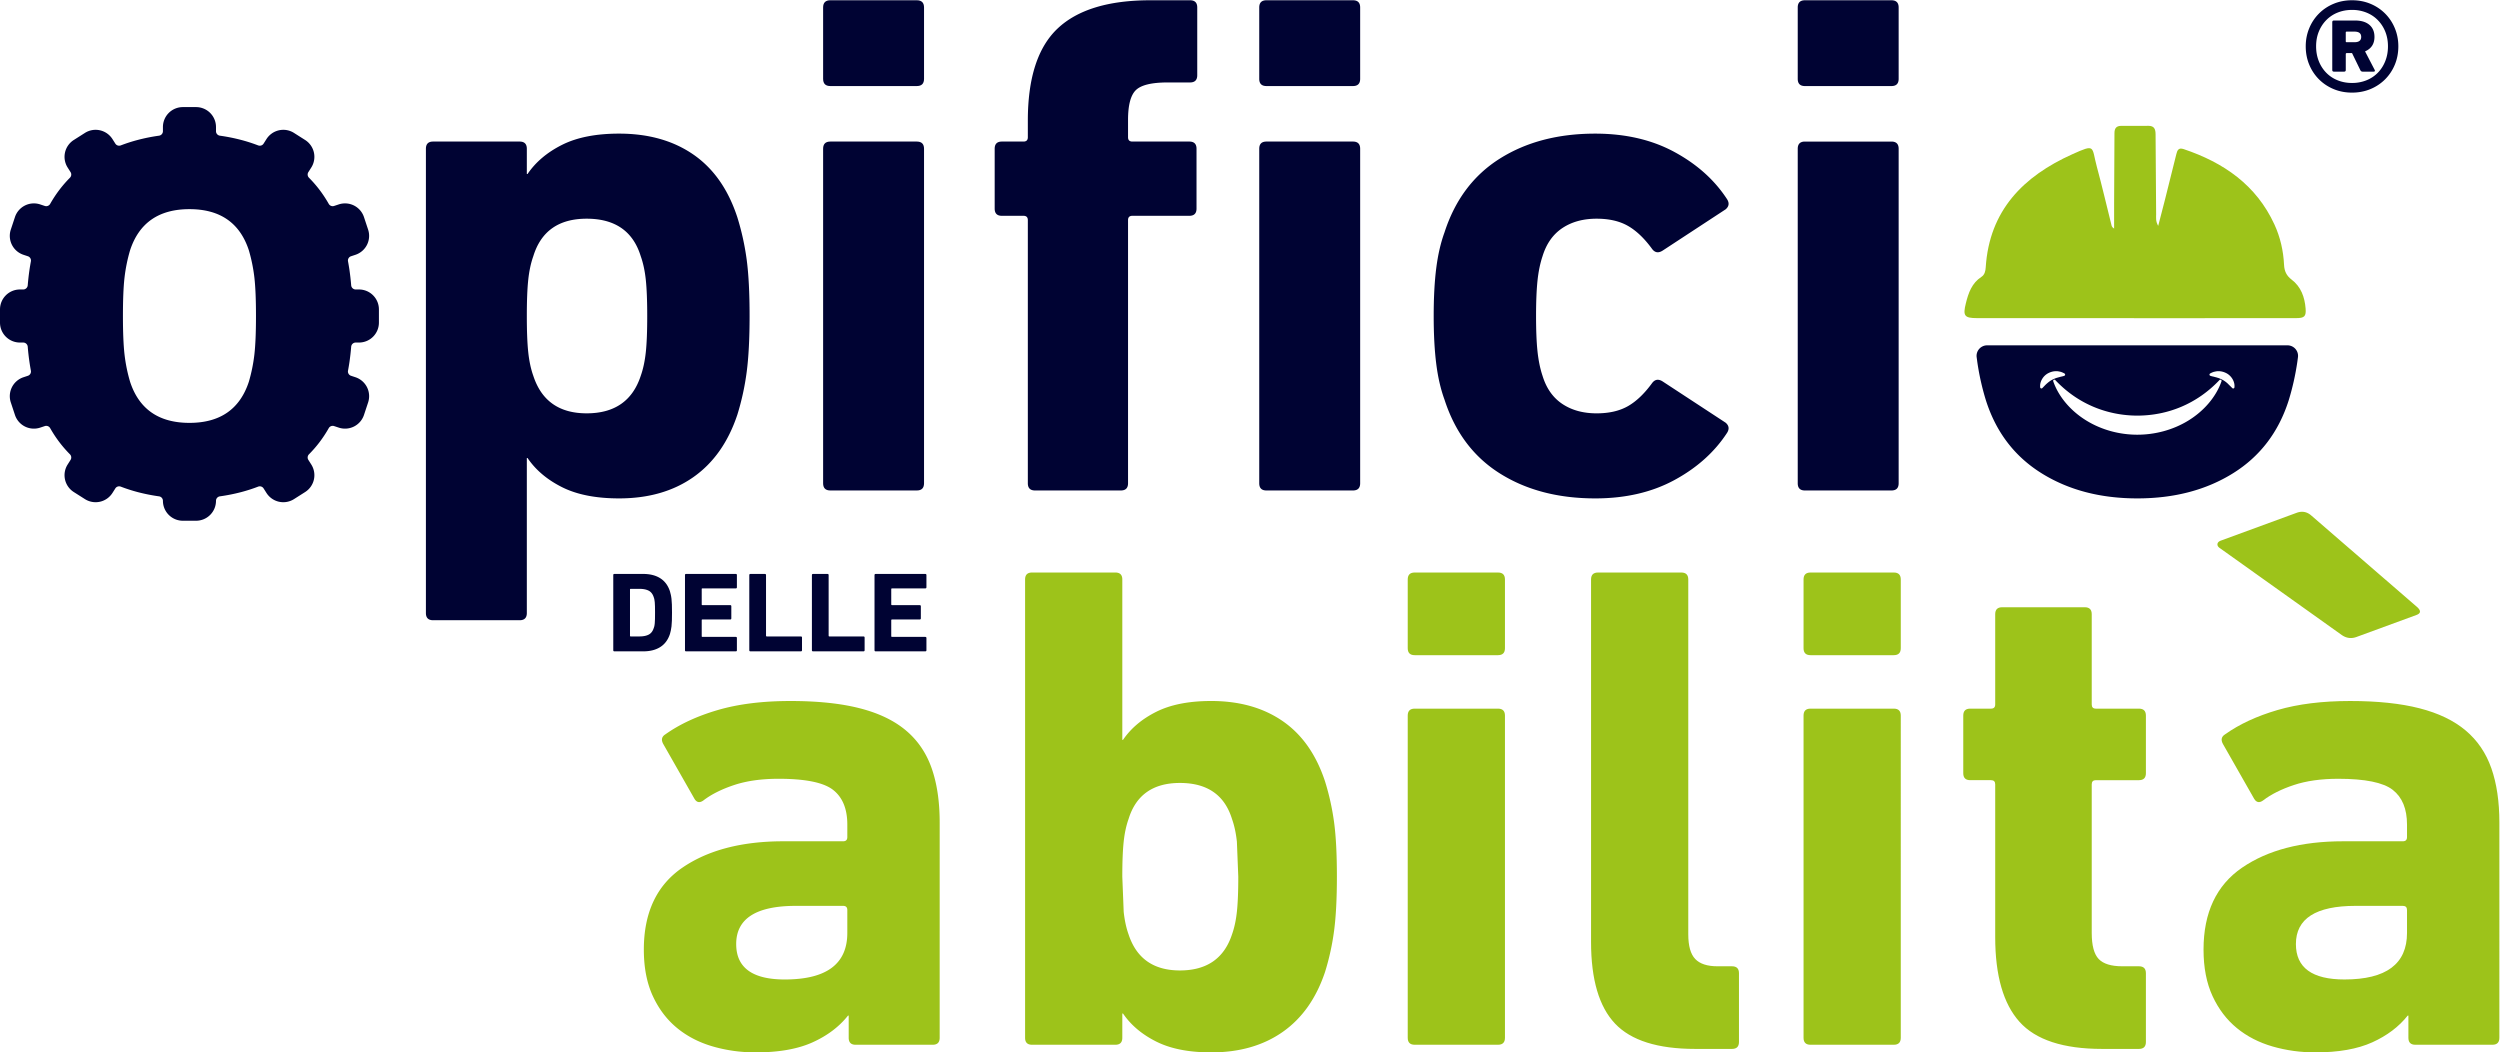 <svg xmlns="http://www.w3.org/2000/svg" xmlns:xlink="http://www.w3.org/1999/xlink" xmlns:v="https://vecta.io/nano" height="217.291" width="516.185"><defs><clipPath id="A"><path d="M0 162.968h387.139V0H0z"></path></clipPath><path id="B" d="M219.125 1.183c-.718 0-1.076.358-1.076 1.076v49.91c0 .716.358 1.076 1.076 1.076h12.908c.716 0 1.076-.36 1.076-1.076V2.259c0-.718-.36-1.076-1.076-1.076zm0 60.344c-.718 0-1.076.359-1.076 1.076v10.65c0 .715.358 1.075 1.076 1.075h12.908c.716 0 1.076-.36 1.076-1.075v-10.65c0-.717-.36-1.076-1.076-1.076z"></path><path id="C" d="M116.062 73.933c0 .117.058.176.176.176h2.24c.116 0 .175-.059.175-.176v-9.399c0-.07.036-.105.106-.105h5.29c.118 0 .177-.059.177-.177v-1.957c0-.117-.059-.176-.177-.176h-7.811c-.118 0-.176.059-.176.176z"></path><path id="D" d="M128.612 87.038c-.745 0-1.116.372-1.116 1.117v51.811c0 .743.371 1.116 1.116 1.116h13.399c.743 0 1.117-.373 1.117-1.116V88.155c0-.745-.374-1.117-1.117-1.117zm0 62.642c-.745 0-1.116.372-1.116 1.117v11.054c0 .743.371 1.117 1.116 1.117h13.399c.743 0 1.117-.374 1.117-1.117v-11.054c0-.745-.374-1.117-1.117-1.117z"></path></defs><g clip-path="url(#A)" transform="matrix(1.333 0 0 -1.333 0 217.291)"><g fill="#9dc31a"><path d="M365.008 64.347c-.808-.296-1.572-.195-2.289.306l-18.837 13.43c-.3.194-.438.412-.411.651s.208.42.546.544l11.714 4.297c.808.297 1.537.182 2.188-.342l16.514-14.282c.583-.551.537-.949-.135-1.196zM121.563 11.294c6.454 0 9.681 2.402 9.681 7.207v3.55c0 .43-.215.645-.645.645h-7.315c-6.168 0-9.251-1.973-9.251-5.916 0-3.657 2.51-5.486 7.53-5.486m10.972-10.111c-.718 0-1.076.358-1.076 1.076v3.442h-.107c-1.363-1.722-3.192-3.103-5.486-4.142S120.63 0 117.045 0c-2.296 0-4.501.306-6.615.914s-3.963 1.56-5.54 2.85-2.834 2.94-3.764 4.949-1.399 4.41-1.399 7.207c0 5.736 1.99 9.966 5.97 12.692s9.197 4.088 15.651 4.088h9.251c.43 0 .645.215.645.646v1.935c0 2.437-.736 4.231-2.205 5.379s-4.286 1.721-8.444 1.721c-2.654 0-4.948-.323-6.884-.968s-3.515-1.435-4.733-2.367c-.575-.43-1.041-.36-1.399.215l-4.84 8.498c-.36.646-.252 1.146.323 1.506 2.222 1.577 4.929 2.832 8.121 3.765s6.938 1.398 11.24 1.398c4.231 0 7.816-.376 10.757-1.129s5.325-1.901 7.153-3.442 3.155-3.496 3.98-5.863 1.237-5.163 1.237-8.39V2.259c0-.718-.36-1.076-1.076-1.076zm50.232 11.51c4.158 0 6.847 1.864 8.067 5.593.359 1.003.609 2.168.753 3.496s.216 3.137.216 5.432l-.216 5.433c-.144 1.325-.394 2.49-.753 3.495-1.148 3.728-3.837 5.594-8.067 5.594-4.16 0-6.814-1.866-7.96-5.594-.359-1.005-.61-2.17-.753-3.495s-.215-3.139-.215-5.433l.215-5.432c.143-1.328.394-2.493.753-3.496 1.219-3.729 3.872-5.593 7.96-5.593M187.608 0c-3.443 0-6.276.556-8.498 1.668s-3.945 2.562-5.163 4.356h-.108V2.259c0-.718-.36-1.076-1.076-1.076h-12.907c-.718 0-1.076.358-1.076 1.076v70.994c0 .715.358 1.075 1.076 1.075h12.907c.716 0 1.076-.36 1.076-1.075V48.405h.108c1.218 1.791 2.939 3.244 5.163 4.356s5.055 1.668 8.498 1.668c4.373 0 8.067-1.041 11.079-3.12s5.198-5.2 6.561-9.358c.646-2.081 1.111-4.195 1.399-6.347s.43-4.948.43-8.39c0-3.371-.144-6.149-.43-8.336a38.42 38.42 0 0 0-1.399-6.4c-1.363-4.088-3.549-7.191-6.561-9.305S191.981 0 187.608 0"></path><use xlink:href="#B"></use><path d="M262.58.538c-5.809 0-9.95 1.307-12.424 3.926s-3.711 6.83-3.711 12.639v56.15c0 .715.358 1.075 1.076 1.075h12.907c.717 0 1.076-.36 1.076-1.075V18.286c0-1.793.358-3.065 1.076-3.818s1.864-1.13 3.442-1.13h2.259c.716 0 1.076-.359 1.076-1.075V1.613c0-.715-.36-1.075-1.076-1.075zm17.855.645c-.718 0-1.076.358-1.076 1.076v49.91c0 .716.358 1.076 1.076 1.076h12.908c.716 0 1.076-.36 1.076-1.076V2.259c0-.718-.36-1.076-1.076-1.076zm0 60.344c-.718 0-1.076.359-1.076 1.076v10.65c0 .715.358 1.075 1.076 1.075h12.908c.716 0 1.076-.36 1.076-1.075v-10.65c0-.717-.36-1.076-1.076-1.076zM325.611.538c-6.024 0-10.291 1.398-12.8 4.195s-3.765 7.17-3.765 13.123V41.52c0 .431-.216.646-.646.646h-3.227c-.717 0-1.075.358-1.075 1.076v8.928c0 .716.358 1.075 1.075 1.075h3.227c.43 0 .646.215.646.646v13.983c0 .716.358 1.076 1.076 1.076h12.8c.716 0 1.075-.36 1.075-1.076V53.891c0-.431.215-.646.646-.646h6.669c.716 0 1.076-.359 1.076-1.075v-8.928c0-.718-.36-1.076-1.076-1.076h-6.669c-.431 0-.646-.215-.646-.646V18.501c0-1.936.359-3.28 1.076-4.033s1.936-1.13 3.657-1.13h2.582c.716 0 1.076-.359 1.076-1.075V1.613c0-.715-.36-1.075-1.076-1.075zm37.54 10.756c6.454 0 9.681 2.402 9.681 7.207v3.55c0 .43-.215.645-.645.645h-7.315c-6.168 0-9.25-1.973-9.25-5.916 0-3.657 2.509-5.486 7.529-5.486m10.972-10.111c-.718 0-1.076.358-1.076 1.076v3.442h-.107c-1.363-1.722-3.192-3.103-5.486-4.142S362.218 0 358.633 0c-2.296 0-4.501.306-6.615.914s-3.963 1.56-5.54 2.85-2.834 2.94-3.764 4.949-1.399 4.41-1.399 7.207c0 5.736 1.99 9.966 5.97 12.692s9.197 4.088 15.651 4.088h9.251c.43 0 .645.215.645.646v1.935c0 2.437-.736 4.231-2.205 5.379s-4.286 1.721-8.444 1.721c-2.654 0-4.948-.323-6.884-.968s-3.515-1.435-4.733-2.367c-.575-.43-1.041-.36-1.399.215l-4.84 8.498c-.36.646-.252 1.146.323 1.506 2.222 1.577 4.929 2.832 8.121 3.765s6.938 1.398 11.24 1.398c4.231 0 7.816-.376 10.757-1.129s5.325-1.901 7.153-3.442 3.155-3.496 3.98-5.863 1.237-5.163 1.237-8.39V2.259c0-.718-.36-1.076-1.076-1.076z"></path></g><g fill="#000333"><path d="M97.583 64.534c0-.07.036-.106.106-.106h1.358c.599 0 1.082.098 1.446.291s.623.538.776 1.032a1.6 1.6 0 0 1 .088.291c.023.111.044.256.062.432l.034.661.009.979-.009.969-.034.653-.062.432a2.3 2.3 0 0 1-.088.309c-.153.493-.412.837-.776 1.031s-.847.291-1.446.291h-1.358c-.07 0-.106-.035-.106-.106zm-2.591 9.399c0 .117.058.176.175.176h4.462c1.058 0 1.94-.224 2.645-.67s1.204-1.123 1.499-2.028l.132-.52a6.6 6.6 0 0 0 .106-.644l.061-.881.018-1.252-.018-1.252-.061-.882-.106-.644-.132-.52c-.295-.905-.794-1.581-1.499-2.028s-1.587-.67-2.645-.67h-4.462c-.117 0-.175.059-.175.177zm11.108 0c0 .117.059.176.177.176h7.688c.117 0 .176-.059.176-.176v-1.887c0-.117-.059-.176-.176-.176h-5.167c-.07 0-.106-.035-.106-.106v-2.38c0-.071.036-.106.106-.106h4.303c.116 0 .176-.059.176-.177v-1.869c0-.118-.06-.176-.176-.176h-4.303c-.07 0-.106-.035-.106-.106v-2.486c0-.071.036-.106.106-.106h5.167c.117 0 .176-.059.176-.176v-1.887c0-.117-.059-.176-.176-.176h-7.688c-.118 0-.177.059-.177.176z"></path><use xlink:href="#C"></use><path d="M125.76 73.933c0 .117.058.176.176.176h2.24c.116 0 .175-.059.175-.176v-9.399c0-.07.036-.105.106-.105h5.29c.118 0 .177-.059.177-.177v-1.957c0-.117-.059-.176-.177-.176h-7.811c-.118 0-.176.059-.176.176zm9.698 0c0 .117.058.176.176.176h7.688c.118 0 .177-.059.177-.176v-1.887c0-.117-.059-.176-.177-.176h-5.167c-.07 0-.106-.035-.106-.106v-2.38c0-.071.036-.106.106-.106h4.303c.117 0 .176-.059.176-.177v-1.869c0-.118-.059-.176-.176-.176h-4.303c-.07 0-.106-.035-.106-.106v-2.486c0-.071.036-.106.106-.106h5.167c.118 0 .177-.059.177-.176v-1.887c0-.117-.059-.176-.177-.176h-7.688c-.118 0-.176.059-.176.176z"></path></g><path d="M327.464 127.599l.001 3.972.053 10.823c0 .761.31 1.115 1.041 1.12l4.241.004c.899-.002 1.084-.547 1.086-1.33l.086-12.387c.005-.501-.104-1.032.32-1.78l1.052 4.072 1.754 7.03c.15.61.343 1.057 1.128.793 6.197-2.083 11.247-5.543 14.071-11.682.912-1.984 1.384-4.084 1.489-6.254.048-.969.379-1.68 1.16-2.272 1.463-1.11 2.035-2.711 2.177-4.472.101-1.237-.179-1.501-1.456-1.503l-18.192-.009-31.251.009c-1.957.001-2.203.36-1.73 2.276.4 1.619.92 3.14 2.419 4.116.507.331.628.909.664 1.476.562 8.818 5.84 14.106 13.389 17.505 3.699 1.665 2.971 1.219 3.829-1.953.795-2.941 1.487-5.911 2.224-8.868.052-.21.052-.445.445-.686" fill="#9dc31a"></path><g fill="#000333"><path d="M346.102 103.009c-.012-.107-.108-.184-.214-.172-.047.005-.087.026-.118.057l-.027.028-.736.727c-.241.207-.474.381-.732.518-.258.131-.527.261-.843.345-.153.059-.322.082-.492.138-.173.042-.353.071-.547.14l-.026.01c-.103.037-.156.149-.119.252.016.045.047.08.085.103.18.107.373.189.574.257.205.039.415.104.634.098.436.026.893-.091 1.301-.299s.751-.55.972-.935.338-.813.288-1.267m-2.003.941c-.875-2.502-2.798-4.65-5.135-6.083-2.346-1.444-5.13-2.19-7.898-2.192s-5.553.748-7.899 2.192c-2.337 1.433-4.259 3.581-5.134 6.083-.035.098.017.205.115.24a.19.19 0 0 0 .2-.048l.001-.002c1.758-1.861 3.761-3.234 5.929-4.146s4.471-1.357 6.788-1.363c2.316.006 4.624.448 6.788 1.363s4.17 2.285 5.928 4.146l.002.001c.071.076.191.08.266.008.056-.053.073-.131.049-.199m-26.993-.301c-.241-.204-.475-.461-.736-.727l-.028-.028c-.075-.076-.198-.077-.274-.002-.034.032-.053.074-.057.117-.05.454.066.878.288 1.267s.561.724.972.935.865.325 1.301.299c.219.006.429-.059.634-.098.201-.068.394-.15.574-.257.094-.056.124-.177.069-.271-.025-.04-.062-.069-.103-.084l-.027-.01c-.193-.069-.373-.098-.547-.14l-.491-.138c-.316-.084-.585-.214-.844-.345-.257-.137-.491-.311-.731-.518m37.21 5.87h-8.313-5.709-18.476-6.424-7.599c-.979 0-1.745-.857-1.625-1.829l.097-.72a39.54 39.54 0 0 1 1.34-5.974c1.564-4.913 4.428-8.673 8.598-11.278s9.118-3.908 14.851-3.908 10.681 1.302 14.851 3.908 7.035 6.365 8.598 11.278c.595 1.935 1.042 3.926 1.34 5.974l.096.72c.121.972-.645 1.829-1.625 1.829M90.871 98.986c4.316 0 7.108 1.935 8.375 5.807.371 1.041.631 2.25.782 3.629s.223 3.255.223 5.638-.075 4.261-.223 5.64-.411 2.585-.782 3.628c-1.192 3.87-3.984 5.807-8.375 5.807-4.318 0-7.073-1.937-8.263-5.807-.373-1.043-.633-2.252-.782-3.628s-.223-3.258-.223-5.64.074-4.262.223-5.638.409-2.588.782-3.629c1.265-3.872 4.02-5.807 8.263-5.807M67.087 66.939c-.745 0-1.116.374-1.116 1.117v71.91c0 .743.371 1.116 1.116 1.116h13.4c.743 0 1.116-.373 1.116-1.116v-3.908h.112c1.265 1.86 3.051 3.367 5.36 4.522s5.248 1.731 8.821 1.731c4.54 0 8.374-1.08 11.501-3.239s5.397-5.397 6.811-9.714a40.1 40.1 0 0 0 1.452-6.588c.297-2.233.447-5.136.447-8.71 0-3.499-.15-6.384-.447-8.653a39.83 39.83 0 0 0-1.452-6.644c-1.414-4.243-3.685-7.464-6.811-9.659s-6.961-3.294-11.501-3.294c-3.573 0-6.515.578-8.821 1.731s-4.095 2.66-5.36 4.522h-.112V68.056c0-.743-.373-1.117-1.116-1.117z"></path><use xlink:href="#D"></use><path d="M160.323 87.038c-.745 0-1.117.372-1.117 1.117v40.756c0 .447-.223.67-.67.67h-3.35c-.745 0-1.116.372-1.116 1.117v9.268c0 .743.371 1.116 1.116 1.116h3.35c.447 0 .67.224.67.67v2.569c0 6.624 1.544 11.389 4.634 14.292s7.872 4.355 14.349 4.355h6.141c.743 0 1.117-.374 1.117-1.117v-10.496c0-.745-.374-1.117-1.117-1.117h-3.462c-2.456 0-4.094-.39-4.912-1.172s-1.229-2.327-1.229-4.634v-2.68c0-.446.223-.67.67-.67h8.821c.744 0 1.117-.373 1.117-1.116v-9.268c0-.745-.373-1.117-1.117-1.117h-8.821c-.447 0-.67-.223-.67-.67V88.155c0-.745-.373-1.117-1.117-1.117zm35.842 0c-.745 0-1.116.372-1.116 1.117v51.811c0 .743.371 1.116 1.116 1.116h13.399c.743 0 1.117-.373 1.117-1.116V88.155c0-.745-.374-1.117-1.117-1.117zm0 62.642c-.745 0-1.116.372-1.116 1.117v11.054c0 .743.371 1.117 1.116 1.117h13.399c.743 0 1.117-.374 1.117-1.117v-11.054c0-.745-.374-1.117-1.117-1.117zm50.917-63.87c-5.733 0-10.646 1.284-14.739 3.853s-6.962 6.382-8.598 11.445c-.597 1.636-1.024 3.498-1.284 5.583s-.391 4.54-.391 7.369.129 5.285.391 7.37.687 3.945 1.284 5.583c1.636 5.061 4.503 8.877 8.598 11.446s9.006 3.852 14.739 3.852c4.69 0 8.783-.949 12.283-2.848s6.214-4.337 8.151-7.314c.372-.596.297-1.116-.223-1.562l-9.715-6.365c-.67-.447-1.228-.374-1.675.223-1.191 1.636-2.439 2.828-3.741 3.573s-2.922 1.117-4.857 1.117c-2.085 0-3.852-.485-5.303-1.452s-2.476-2.42-3.071-4.355c-.374-1.117-.634-2.383-.782-3.796s-.223-3.238-.223-5.472.073-4.058.223-5.471.408-2.68.782-3.796c.595-1.937 1.619-3.389 3.071-4.355s3.218-1.452 5.303-1.452c1.935 0 3.554.372 4.857 1.117s2.55 1.935 3.741 3.573c.447.595 1.005.67 1.675.223l9.715-6.364c.52-.447.595-.969.223-1.564-1.937-2.978-4.653-5.415-8.151-7.314s-7.593-2.847-12.283-2.847m32.492 1.228c-.745 0-1.116.372-1.116 1.117v51.811c0 .743.371 1.116 1.116 1.116h13.399c.743 0 1.117-.373 1.117-1.116V88.155c0-.745-.374-1.117-1.117-1.117zm0 62.642c-.745 0-1.116.372-1.116 1.117v11.054c0 .743.371 1.117 1.116 1.117h13.399c.743 0 1.117-.374 1.117-1.117v-11.054c0-.745-.374-1.117-1.117-1.117zM39.405 108.114a25.24 25.24 0 0 0-.858-4.23c-1.392-4.251-4.459-6.375-9.201-6.375s-7.811 2.124-9.2 6.375c-.41 1.389-.696 2.799-.859 4.23s-.245 3.412-.245 5.946.08 4.515.245 5.947a25.05 25.05 0 0 0 .859 4.229c1.389 4.249 4.456 6.376 9.2 6.376s7.809-2.127 9.201-6.376a25.33 25.33 0 0 0 .858-4.229c.163-1.432.245-3.414.245-5.947s-.082-4.517-.245-5.946m16.198 10.057h-.511a.7.7 0 0 0-.696.646 39.3 39.3 0 0 1-.261 2.334c-.067.462-.145.919-.229 1.375-.064.344.133.681.465.79l.685.227a3.09 3.09 0 0 1 1.962 3.903l-.642 1.94a3.09 3.09 0 0 1-3.903 1.962l-.726-.241a.7.7 0 0 0-.827.325c-.438.771-.919 1.504-1.447 2.196-.497.652-1.036 1.267-1.612 1.849a.7.7 0 0 0-.1.868l.455.717a3.09 3.09 0 0 1-.953 4.263l-1.725 1.095a3.09 3.09 0 0 1-4.263-.953l-.448-.706c-.179-.282-.53-.393-.841-.274a25.52 25.52 0 0 1-2.629.846 28.58 28.58 0 0 1-3.295.659c-.345.048-.605.339-.605.688v.652a3.09 3.09 0 0 1-3.089 3.089h-2.043a3.09 3.09 0 0 1-3.089-3.089v-.65a.7.7 0 0 0-.607-.69 28.58 28.58 0 0 1-3.295-.659c-.902-.237-1.777-.52-2.626-.845-.312-.119-.663-.008-.842.274l-.448.705a3.09 3.09 0 0 1-4.263.953l-1.725-1.095a3.09 3.09 0 0 1-.953-4.263l.455-.716a.7.7 0 0 0-.101-.868c-.576-.582-1.115-1.197-1.612-1.85-.528-.692-1.009-1.425-1.447-2.196a.7.7 0 0 0-.827-.325l-.726.241a3.09 3.09 0 0 1-3.903-1.962l-.642-1.94a3.09 3.09 0 0 1 1.962-3.903l.685-.226a.7.7 0 0 0 .465-.79c-.084-.456-.162-.914-.229-1.376a38.46 38.46 0 0 1-.262-2.334.7.7 0 0 0-.696-.646h-.51A3.09 3.09 0 0 1 0 115.082v-2.043a3.09 3.09 0 0 1 3.089-3.089h.51a.7.7 0 0 0 .696-.646 38.28 38.28 0 0 1 .262-2.334 36.25 36.25 0 0 1 .228-1.377c.064-.343-.133-.68-.464-.79l-.684-.226a3.09 3.09 0 0 1-1.962-3.903l.642-1.94a3.09 3.09 0 0 1 3.903-1.962l.725.24c.318.106.662-.033.827-.324a19.47 19.47 0 0 1 1.447-2.197c.497-.652 1.036-1.267 1.612-1.849a.7.7 0 0 0 .1-.868l-.454-.716a3.09 3.09 0 0 1 .953-4.263l1.725-1.095a3.09 3.09 0 0 1 4.263.953l.447.705c.179.282.53.393.842.274a25.65 25.65 0 0 1 2.627-.846 28.58 28.58 0 0 1 3.295-.657.7.7 0 0 0 .607-.691 3.09 3.09 0 0 1 3.089-3.089h2.043a3.09 3.09 0 0 1 3.089 3.089v.002c0 .35.26.64.605.689 1.135.159 2.233.378 3.295.657.903.238 1.778.521 2.629.847.311.119.663.007.841-.274l.448-.706a3.09 3.09 0 0 1 4.263-.953l1.725 1.095a3.09 3.09 0 0 1 .953 4.263l-.455.717a.7.7 0 0 0 .1.868c.577.582 1.115 1.197 1.612 1.848a19.47 19.47 0 0 1 1.447 2.197.7.7 0 0 0 .827.325l.727-.241a3.09 3.09 0 0 1 3.903 1.962l.642 1.94a3.09 3.09 0 0 1-1.962 3.903l-.686.227c-.332.11-.529.447-.465.79.084.456.162.914.229 1.376a39.93 39.93 0 0 1 .262 2.334.7.7 0 0 0 .695.646h.511a3.09 3.09 0 0 1 3.089 3.089v2.043a3.09 3.09 0 0 1-3.089 3.089m309.087 38.298c.697 0 1.046.274 1.046.822s-.349.821-1.046.821h-1.195a.13.13 0 0 1-.15-.149v-1.345a.13.13 0 0 1 .15-.149zm-3.175-4.557c-.174 0-.261.087-.261.262v7.395c0 .174.087.262.261.262h3.287c.946 0 1.681-.225 2.204-.673s.784-1.071.784-1.867c0-1.071-.485-1.818-1.457-2.241l1.494-2.876c.075-.175.013-.262-.186-.262h-1.681c-.175 0-.299.087-.374.262l-1.27 2.614h-.821c-.1 0-.15-.062-.15-.186v-2.428c0-.175-.087-.262-.261-.262zm2.801-1.755a5.93 5.93 0 0 1 2.223.411c.684.274 1.276.666 1.774 1.176s.883 1.114 1.158 1.812.411 1.456.411 2.278-.138 1.575-.411 2.26a5.41 5.41 0 0 1-1.158 1.793c-.498.511-1.09.902-1.774 1.176a5.93 5.93 0 0 1-2.223.411c-.797 0-1.537-.137-2.222-.411a5.09 5.09 0 0 1-1.774-1.176c-.498-.511-.884-1.109-1.158-1.793s-.411-1.438-.411-2.26.137-1.581.411-2.278a5.37 5.37 0 0 1 1.158-1.812 5.09 5.09 0 0 1 1.774-1.176c.685-.274 1.425-.411 2.222-.411m0-1.494c-1.021 0-1.967.18-2.838.542s-1.631.864-2.278 1.512a6.96 6.96 0 0 0-1.513 2.278c-.361.871-.542 1.818-.542 2.839 0 .996.181 1.929.542 2.801a6.94 6.94 0 0 0 1.513 2.279c.647.647 1.406 1.151 2.278 1.512s1.817.542 2.838.542 1.967-.181 2.839-.542 1.631-.865 2.278-1.512a6.94 6.94 0 0 0 1.513-2.279c.361-.872.542-1.805.542-2.801 0-1.021-.181-1.967-.542-2.839s-.865-1.631-1.513-2.278-1.407-1.152-2.278-1.512-1.818-.542-2.839-.542"></path></g></g></svg>